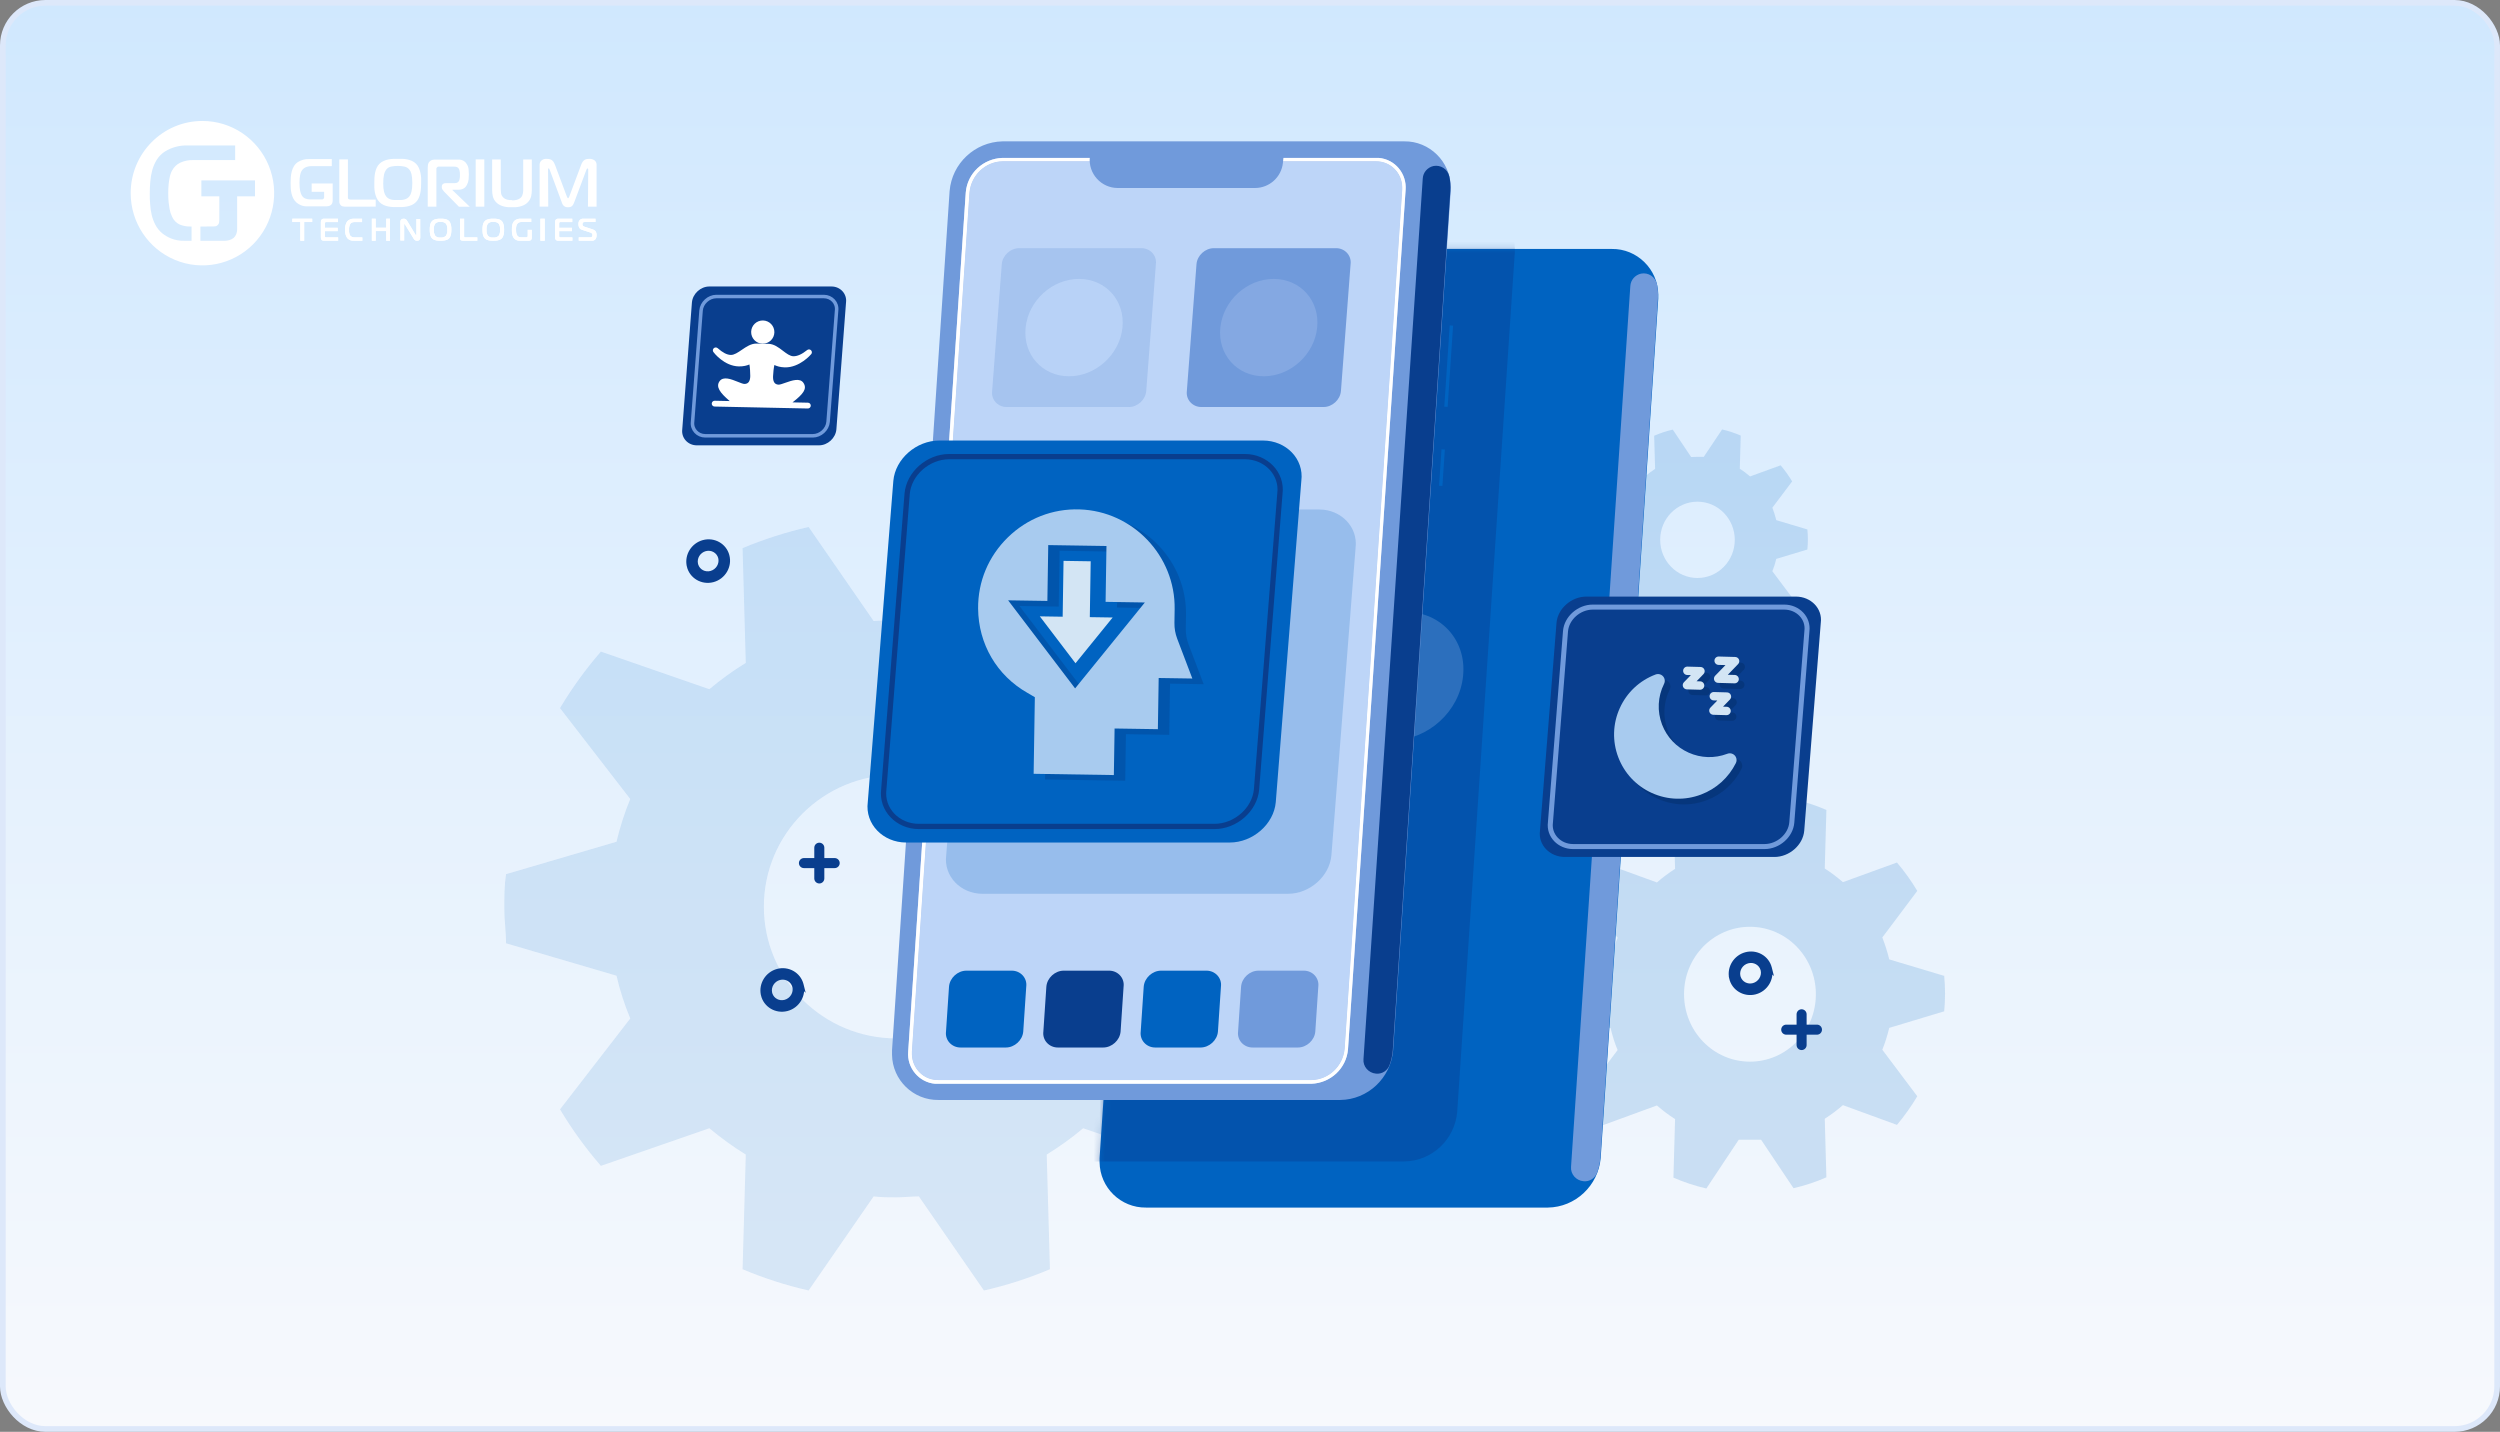 <svg width="440" height="252" viewBox="0 0 440 252" fill="none" xmlns="http://www.w3.org/2000/svg">
<rect x="0" y="0" width="440" height="252" fill="#808080" stroke="none"/>
<rect x="0.5" y="0.5" width="439" height="251" rx="7.5" fill="url(#paint0_linear_6082_54176)"/>
<rect x="0.5" y="0.5" width="439" height="251" rx="7.5" stroke="#DDE8FA"/>
<path fill-rule="evenodd" clip-rule="evenodd" d="M35.623 21.289C40.73 21.288 45.336 24.383 47.291 29.132C49.247 33.882 48.168 39.349 44.557 42.985C40.946 46.62 35.514 47.709 30.796 45.742C26.077 43.775 23 39.14 23 33.999C23 26.981 28.651 21.291 35.623 21.289ZM35.273 39.868V42.385H39.518C39.795 42.379 40.072 42.339 40.34 42.267C40.623 42.191 40.888 42.058 41.119 41.875C41.305 41.709 41.453 41.505 41.551 41.275C41.687 40.941 41.751 40.581 41.738 40.221V34.552H44.881V31.753H35.44V34.552H38.599V38.735C38.596 38.879 38.583 39.023 38.56 39.166C38.535 39.331 38.455 39.483 38.334 39.597C38.231 39.713 38.095 39.792 37.944 39.825C37.803 39.848 37.66 39.86 37.516 39.86L35.273 39.868ZM33.715 42.385V39.868H33.465C32.837 39.876 32.214 39.758 31.631 39.523C31.023 39.239 30.541 38.739 30.275 38.119C30.07 37.695 29.926 37.244 29.847 36.779C29.785 36.441 29.726 36.045 29.68 35.602C29.629 35.073 29.606 34.542 29.609 34.011C29.606 33.487 29.63 32.964 29.68 32.443C29.726 31.996 29.785 31.611 29.847 31.294C29.897 31.027 29.968 30.765 30.061 30.51C30.123 30.331 30.202 30.159 30.299 29.996C30.614 29.407 31.106 28.932 31.705 28.64C32.42 28.309 33.201 28.149 33.987 28.173H41.387V25.602H33.099C31.687 25.544 30.288 25.902 29.076 26.633C28.488 27.002 27.988 27.497 27.611 28.083C27.254 28.656 26.981 29.278 26.801 29.93C26.619 30.603 26.5 31.292 26.447 31.988C26.388 32.701 26.361 33.399 26.361 34.085C26.361 34.677 26.361 35.293 26.424 35.932C26.461 36.566 26.552 37.195 26.696 37.813C26.84 38.426 27.059 39.017 27.35 39.574C27.651 40.144 28.06 40.649 28.554 41.06C29.017 41.429 29.53 41.732 30.077 41.957C30.819 42.257 31.614 42.399 32.414 42.377L33.715 42.385Z" fill="white"/>
<path fill-rule="evenodd" clip-rule="evenodd" d="M103.272 29.746C103.239 29.8 103.213 29.857 103.194 29.918L101.112 35.481C101.05 35.637 100.992 35.782 100.934 35.902C100.881 36.019 100.809 36.126 100.721 36.218C100.634 36.308 100.528 36.375 100.412 36.414C100.267 36.461 100.115 36.483 99.963 36.478C99.8 36.483 99.638 36.455 99.487 36.394C99.368 36.346 99.261 36.27 99.173 36.174C99.087 36.083 99.016 35.977 98.964 35.862C98.908 35.731 98.858 35.597 98.817 35.461L96.758 29.91C96.738 29.849 96.71 29.791 96.677 29.738L96.673 29.729C96.641 29.666 96.624 29.633 96.565 29.633C96.503 29.633 96.457 29.677 96.457 29.75V29.886L96.492 36.362H94.975V29.041C94.961 28.818 95.023 28.597 95.149 28.416C95.251 28.277 95.384 28.164 95.535 28.087C95.671 28.02 95.816 27.978 95.965 27.963H96.271C96.467 27.959 96.664 27.987 96.852 28.047C96.995 28.094 97.127 28.172 97.238 28.276C97.342 28.376 97.43 28.494 97.498 28.624C97.569 28.753 97.63 28.887 97.683 29.025L99.761 34.576C99.794 34.651 99.83 34.725 99.87 34.796C99.904 34.856 99.939 34.884 99.978 34.884C100.017 34.884 100.055 34.856 100.09 34.796C100.131 34.725 100.167 34.651 100.199 34.576L102.277 29.025C102.344 28.823 102.439 28.633 102.559 28.46C102.651 28.333 102.766 28.224 102.896 28.14C103.015 28.066 103.146 28.016 103.283 27.991C103.42 27.967 103.559 27.955 103.697 27.955C104.026 27.943 104.351 28.033 104.63 28.215C104.883 28.409 105.022 28.724 104.997 29.049V36.37H103.48L103.527 29.894C103.527 29.782 103.508 29.713 103.473 29.686C103.449 29.662 103.419 29.647 103.388 29.641C103.349 29.641 103.31 29.677 103.272 29.746ZM70.018 27.955H70.792C71.078 27.964 71.362 27.995 71.643 28.047C71.931 28.104 72.213 28.192 72.483 28.311C72.758 28.431 73.009 28.604 73.222 28.82C73.43 29.029 73.598 29.276 73.718 29.549C73.84 29.826 73.933 30.116 73.996 30.414C74.062 30.716 74.104 31.023 74.12 31.331V32.197C74.12 32.465 74.12 32.765 74.093 33.074C74.074 33.379 74.034 33.683 73.973 33.983C73.911 34.281 73.819 34.571 73.698 34.848C73.578 35.121 73.41 35.368 73.203 35.577C72.989 35.792 72.738 35.964 72.464 36.086C72.194 36.205 71.912 36.292 71.624 36.346C71.342 36.401 71.056 36.434 70.769 36.442H69.221C68.936 36.433 68.653 36.401 68.373 36.346C68.085 36.293 67.803 36.206 67.534 36.086C67.259 35.964 67.009 35.792 66.794 35.577C66.567 35.349 66.385 35.077 66.26 34.776C66.135 34.487 66.041 34.185 65.982 33.875C65.926 33.579 65.892 33.279 65.881 32.977V32.176C65.881 31.932 65.881 31.6 65.904 31.291C65.92 30.988 65.959 30.687 66.02 30.39C66.081 30.095 66.173 29.807 66.295 29.533C66.421 29.256 66.597 29.007 66.814 28.8C67.026 28.595 67.272 28.432 67.541 28.319C67.809 28.201 68.088 28.112 68.373 28.055C68.652 28.003 68.934 27.972 69.217 27.963H69.991L70.018 27.955ZM58.552 32.289H58.563L58.552 32.241V32.289ZM58.552 35.249V32.289H54.852V33.755H57.046V34.556C57.051 34.628 57.051 34.7 57.046 34.772C57.032 34.853 56.994 34.927 56.938 34.984C56.885 35.043 56.816 35.082 56.74 35.097C56.672 35.103 56.604 35.103 56.535 35.097H54.569C54.267 35.099 53.968 35.041 53.687 34.924C53.393 34.784 53.16 34.535 53.033 34.227C52.994 34.144 52.959 34.059 52.929 33.971C52.883 33.841 52.849 33.707 52.824 33.571C52.793 33.402 52.766 33.206 52.743 32.982C52.718 32.716 52.706 32.448 52.708 32.181C52.706 31.913 52.717 31.646 52.743 31.38C52.766 31.155 52.793 30.979 52.824 30.807C52.848 30.671 52.883 30.537 52.929 30.406C52.96 30.318 52.997 30.232 53.041 30.15C53.195 29.858 53.433 29.623 53.722 29.477C54.068 29.313 54.445 29.234 54.825 29.245H58.397V27.999H54.384C53.705 27.971 53.032 28.148 52.449 28.508C52.166 28.692 51.925 28.938 51.745 29.229C51.571 29.511 51.44 29.819 51.358 30.142C51.268 30.477 51.209 30.821 51.183 31.168C51.156 31.52 51.145 31.864 51.145 32.205C51.145 32.545 51.145 32.806 51.172 33.122C51.19 33.436 51.234 33.749 51.303 34.055C51.372 34.359 51.479 34.653 51.621 34.928C51.766 35.211 51.963 35.461 52.201 35.665C52.424 35.85 52.672 36 52.936 36.11C53.298 36.26 53.685 36.331 54.074 36.318H57.48C57.61 36.314 57.74 36.295 57.867 36.262C58.007 36.227 58.139 36.161 58.254 36.07C58.344 35.989 58.416 35.888 58.463 35.773C58.527 35.607 58.557 35.428 58.552 35.249ZM66.125 35.129V36.366L60.734 36.374C60.604 36.372 60.475 36.357 60.347 36.33C60.221 36.303 60.103 36.246 60.003 36.162C59.93 36.088 59.866 36.005 59.813 35.914C59.745 35.778 59.712 35.626 59.717 35.473V28.055H61.234V34.848C61.241 34.922 61.277 34.988 61.334 35.033C61.37 35.056 61.407 35.076 61.446 35.093C61.533 35.122 61.623 35.134 61.714 35.129H66.125ZM67.483 33.098C67.455 32.803 67.442 32.506 67.444 32.209H67.456C67.442 31.709 67.486 31.208 67.588 30.719C67.653 30.417 67.777 30.133 67.951 29.882C68.172 29.587 68.491 29.386 68.845 29.317C69.228 29.238 69.617 29.2 70.006 29.201C70.396 29.2 70.785 29.239 71.167 29.317C71.526 29.384 71.848 29.585 72.073 29.882C72.144 29.974 72.207 30.073 72.258 30.178C72.326 30.323 72.38 30.475 72.417 30.631C72.469 30.847 72.505 31.066 72.525 31.288C72.555 31.594 72.57 31.901 72.568 32.209C72.57 32.503 72.555 32.797 72.525 33.09C72.505 33.31 72.469 33.528 72.417 33.743C72.38 33.903 72.328 34.058 72.262 34.208C72.213 34.323 72.15 34.43 72.073 34.528C71.959 34.679 71.819 34.807 71.659 34.904C71.503 34.998 71.335 35.068 71.159 35.113C70.976 35.161 70.788 35.19 70.598 35.201H69.383C69.194 35.191 69.006 35.161 68.822 35.113C68.649 35.066 68.482 34.996 68.327 34.904C68.174 34.807 68.043 34.679 67.94 34.528C67.863 34.433 67.8 34.328 67.75 34.215C67.683 34.066 67.63 33.911 67.591 33.751C67.543 33.536 67.507 33.318 67.483 33.098ZM75.289 36.37H76.806V29.894C76.8 29.812 76.8 29.731 76.806 29.649C76.825 29.56 76.876 29.482 76.949 29.429C76.997 29.373 77.06 29.334 77.131 29.317C77.204 29.31 77.278 29.31 77.351 29.317H79.809C79.951 29.319 80.093 29.33 80.234 29.349C80.395 29.369 80.545 29.447 80.656 29.569C80.757 29.683 80.829 29.82 80.865 29.97C80.928 30.217 80.955 30.472 80.947 30.727V30.991C80.947 31.095 80.947 31.2 80.924 31.304C80.912 31.41 80.893 31.516 80.865 31.62C80.846 31.707 80.813 31.791 80.768 31.868C80.682 32.019 80.544 32.131 80.382 32.181C80.24 32.217 80.094 32.236 79.948 32.237H78.435C78.252 32.224 78.071 32.282 77.928 32.401C77.817 32.502 77.754 32.648 77.758 32.802V32.99C77.761 33.125 77.805 33.257 77.881 33.366C77.956 33.483 78.04 33.593 78.133 33.695L80.776 36.39H82.684L79.627 33.454V33.394H80.664C80.865 33.398 81.066 33.373 81.26 33.318C81.412 33.273 81.556 33.206 81.689 33.118C81.801 33.042 81.9 32.949 81.984 32.842C82.058 32.749 82.123 32.648 82.177 32.541C82.333 32.249 82.433 31.928 82.471 31.596C82.505 31.286 82.522 30.974 82.521 30.663C82.52 30.352 82.502 30.042 82.467 29.733C82.424 29.408 82.305 29.099 82.119 28.832C82.02 28.663 81.888 28.517 81.732 28.404C81.598 28.304 81.449 28.227 81.291 28.175C81.141 28.129 80.986 28.099 80.83 28.087H76.581C76.418 28.087 76.254 28.106 76.094 28.143C75.912 28.188 75.746 28.284 75.614 28.42C75.464 28.558 75.364 28.744 75.328 28.948C75.297 29.131 75.282 29.316 75.281 29.501V36.406L75.289 36.37ZM85.238 28.051V36.37H83.721V28.051H85.238ZM90.11 35.217H89.723C89.58 35.204 89.437 35.18 89.298 35.145C89.154 35.108 89.015 35.054 88.884 34.984C88.749 34.911 88.627 34.815 88.524 34.7C88.341 34.505 88.221 34.256 88.183 33.987C88.15 33.743 88.133 33.496 88.133 33.25V28.067H86.616V33.462C86.618 33.829 86.659 34.194 86.736 34.552C86.833 34.947 87.034 35.308 87.316 35.593C87.509 35.8 87.738 35.969 87.99 36.09C88.23 36.206 88.482 36.296 88.74 36.358C88.982 36.416 89.228 36.452 89.475 36.466H90.741C90.989 36.452 91.234 36.416 91.476 36.358C91.735 36.296 91.987 36.206 92.227 36.09C92.48 35.97 92.708 35.801 92.9 35.593C93.183 35.308 93.384 34.947 93.481 34.552C93.56 34.194 93.6 33.829 93.601 33.462V28.067H92.084V33.594C92.081 33.729 92.065 33.863 92.037 33.995C92.01 34.132 91.972 34.266 91.921 34.395C91.871 34.522 91.799 34.639 91.708 34.74C91.598 34.859 91.467 34.956 91.322 35.024C91.187 35.095 91.043 35.149 90.896 35.184C90.755 35.22 90.611 35.244 90.466 35.257H90.079L90.11 35.217Z" fill="white"/>
<path d="M52.855 42.369V39.076H51.449V38.494H54.948V39.076H53.534V42.369H52.855Z" fill="white"/>
<path d="M57.046 42.363C56.891 42.386 56.734 42.342 56.612 42.242C56.506 42.116 56.456 41.952 56.473 41.787V39.053C56.467 38.906 56.514 38.763 56.604 38.648C56.727 38.534 56.893 38.479 57.058 38.498H59.488V39.078H57.441C57.371 39.071 57.302 39.09 57.245 39.13C57.199 39.182 57.177 39.252 57.186 39.321V40.096H59.436V40.676H57.186V41.581C57.184 41.636 57.204 41.69 57.241 41.73C57.285 41.775 57.373 41.779 57.484 41.779H59.512V42.359L57.046 42.363Z" fill="white"/>
<path d="M62.258 42.365C61.834 42.398 61.418 42.232 61.119 41.91C60.835 41.499 60.7 40.993 60.74 40.484C60.691 39.956 60.814 39.426 61.089 38.985C61.398 38.645 61.831 38.467 62.273 38.497H63.722V39.078H62.584C62.182 39.078 61.825 39.107 61.635 39.436C61.473 39.753 61.403 40.115 61.434 40.476C61.405 40.8 61.465 41.126 61.605 41.414C61.791 41.719 62.121 41.784 62.55 41.784H63.772V42.365H62.258Z" fill="white"/>
<path d="M68.64 42.369H67.97V40.664H66.119V42.369H65.445V38.494H66.119V40.081H67.97V38.494H68.64V42.369Z" fill="white"/>
<path d="M73.963 41.829C73.975 41.978 73.921 42.126 73.815 42.23C73.71 42.334 73.566 42.384 73.421 42.365C73.181 42.384 72.951 42.259 72.829 42.043L71.292 39.527C71.242 39.443 71.219 39.435 71.207 39.435C71.16 39.447 71.129 39.493 71.134 39.542V42.326H70.466V39.01C70.466 38.688 70.681 38.497 71.027 38.497C71.259 38.474 71.484 38.59 71.607 38.795L73.145 41.332C73.171 41.367 73.183 41.423 73.229 41.423C73.275 41.423 73.287 41.355 73.287 41.332V38.549H73.956L73.963 41.829Z" fill="white"/>
<path fill-rule="evenodd" clip-rule="evenodd" d="M79.442 40.432C79.442 39.933 79.407 39.291 79.018 38.893C78.613 38.494 78.007 38.494 77.557 38.494C77.553 38.494 77.548 38.494 77.544 38.494C77.092 38.494 76.466 38.502 76.066 38.893C75.665 39.283 75.638 39.917 75.638 40.432C75.638 40.858 75.657 41.572 76.066 41.97C76.474 42.369 77.116 42.369 77.544 42.369C77.971 42.369 78.637 42.349 79.018 41.97C79.399 41.592 79.442 40.93 79.442 40.432ZM77.536 41.803C77.189 41.86 76.836 41.743 76.587 41.488H76.599C76.403 41.174 76.318 40.802 76.358 40.431C76.316 40.06 76.397 39.686 76.587 39.367C76.84 39.12 77.191 39.006 77.536 39.06C77.884 39.01 78.235 39.122 78.493 39.367C78.689 39.683 78.77 40.06 78.722 40.431C78.764 40.8 78.684 41.172 78.493 41.488C78.24 41.741 77.885 41.858 77.536 41.803Z" fill="white"/>
<path d="M81.454 42.368C81.328 42.374 81.204 42.338 81.1 42.267C81.009 42.186 80.959 42.068 80.963 41.945V38.494H81.684V41.575C81.674 41.636 81.694 41.697 81.736 41.742C81.788 41.777 81.851 41.793 81.913 41.786H84.006V42.368H81.454Z" fill="white"/>
<path fill-rule="evenodd" clip-rule="evenodd" d="M88.722 40.432C88.722 39.933 88.686 39.291 88.298 38.893C87.894 38.494 87.287 38.494 86.837 38.494C86.832 38.494 86.828 38.494 86.824 38.494C86.373 38.494 85.747 38.502 85.346 38.893C84.946 39.283 84.918 39.917 84.918 40.432C84.918 40.858 84.938 41.572 85.346 41.97C85.755 42.369 86.396 42.369 86.824 42.369C87.252 42.369 87.917 42.349 88.298 41.97C88.679 41.592 88.722 40.93 88.722 40.432ZM86.816 41.803C86.468 41.859 86.114 41.743 85.864 41.488C85.676 41.171 85.597 40.8 85.638 40.432C85.598 40.061 85.677 39.687 85.864 39.367C86.118 39.12 86.47 39.007 86.816 39.06C87.164 39.01 87.515 39.123 87.773 39.367C87.969 39.683 88.05 40.06 88.002 40.432C88.045 40.8 87.963 41.173 87.773 41.488C87.52 41.742 87.166 41.858 86.816 41.803Z" fill="white"/>
<path d="M93.589 41.87C93.598 42.011 93.548 42.15 93.45 42.251C93.342 42.33 93.212 42.371 93.079 42.368H91.468C91.148 42.379 90.836 42.271 90.588 42.065C90.127 41.659 90.091 41.003 90.091 40.444C90.091 39.812 90.147 39.103 90.704 38.734C90.98 38.566 91.297 38.483 91.619 38.495H93.501V39.075H91.822C91.489 39.037 91.164 39.194 90.982 39.48C90.855 39.772 90.801 40.092 90.823 40.411C90.804 40.735 90.855 41.059 90.974 41.36C91.111 41.636 91.401 41.797 91.703 41.765H92.626C92.695 41.774 92.765 41.752 92.817 41.704C92.863 41.649 92.885 41.577 92.876 41.505V40.452H93.589V41.87Z" fill="white"/>
<path d="M95.111 42.369V38.494H95.872V42.369H95.111Z" fill="white"/>
<path d="M98.275 42.363C98.119 42.386 97.962 42.342 97.84 42.242C97.734 42.116 97.684 41.952 97.701 41.787V39.053C97.695 38.906 97.742 38.763 97.832 38.648C97.955 38.534 98.121 38.479 98.286 38.498H100.716V39.078H98.669C98.6 39.071 98.531 39.09 98.474 39.13C98.427 39.182 98.406 39.252 98.414 39.321V40.096H100.665V40.676H98.414V41.581C98.412 41.636 98.433 41.69 98.47 41.73C98.514 41.775 98.601 41.779 98.713 41.779H100.74V42.359L98.275 42.363Z" fill="white"/>
<path d="M101.86 41.77H103.922C104.258 41.77 104.274 41.482 104.274 41.364C104.274 41.246 104.235 41.031 103.91 40.925L102.443 40.446C102.272 40.394 102.119 40.294 102.001 40.157C101.859 39.944 101.792 39.688 101.809 39.43C101.785 39.165 101.874 38.903 102.052 38.711C102.22 38.559 102.439 38.482 102.662 38.496H104.806V39.077H102.9C102.795 39.064 102.689 39.096 102.607 39.166C102.539 39.248 102.505 39.355 102.513 39.462C102.513 39.633 102.56 39.8 102.857 39.897L104.219 40.344C104.413 40.395 104.595 40.489 104.751 40.62C104.925 40.826 105.013 41.095 104.997 41.368C105.014 41.623 104.948 41.876 104.809 42.087C104.648 42.291 104.397 42.395 104.144 42.363H101.86V41.77Z" fill="white"/>
<path d="M52.856 42.369V39.076H51.449V38.494H54.948V39.076H53.534V42.369H52.856Z" fill="white"/>
<path d="M57.047 42.363C56.892 42.386 56.734 42.342 56.612 42.242C56.506 42.116 56.456 41.952 56.473 41.787V39.053C56.467 38.906 56.514 38.762 56.604 38.648C56.728 38.534 56.893 38.479 57.058 38.497H59.488V39.078H57.441C57.372 39.071 57.302 39.09 57.246 39.13C57.199 39.182 57.178 39.252 57.186 39.321V40.096H59.437V40.676H57.186V41.58C57.184 41.636 57.204 41.69 57.242 41.73C57.285 41.775 57.373 41.779 57.485 41.779H59.512V42.359L57.047 42.363Z" fill="white"/>
<path d="M62.258 42.365C61.834 42.398 61.419 42.232 61.119 41.91C60.835 41.499 60.701 40.993 60.74 40.484C60.691 39.956 60.814 39.426 61.089 38.985C61.398 38.645 61.831 38.467 62.273 38.497H63.723V39.078H62.584C62.182 39.078 61.825 39.107 61.636 39.436C61.473 39.753 61.403 40.115 61.434 40.476C61.406 40.8 61.465 41.125 61.605 41.414C61.791 41.719 62.121 41.784 62.55 41.784H63.772V42.365H62.258Z" fill="white"/>
<path d="M68.64 42.369H67.971V40.663H66.119V42.369H65.445V38.494H66.119V40.081H67.971V38.494H68.64V42.369Z" fill="white"/>
<path d="M73.963 41.828C73.975 41.978 73.921 42.126 73.816 42.23C73.711 42.334 73.566 42.383 73.421 42.365C73.181 42.384 72.951 42.259 72.83 42.043L71.292 39.526C71.242 39.443 71.219 39.435 71.208 39.435C71.161 39.447 71.129 39.493 71.135 39.542V42.325H70.466V39.01C70.466 38.688 70.681 38.497 71.027 38.497C71.26 38.474 71.484 38.59 71.607 38.795L73.145 41.331C73.172 41.367 73.183 41.423 73.229 41.423C73.275 41.423 73.287 41.355 73.287 41.331V38.548H73.956L73.963 41.828Z" fill="white"/>
<path fill-rule="evenodd" clip-rule="evenodd" d="M79.442 40.431C79.442 39.933 79.407 39.291 79.018 38.893C78.614 38.494 78.007 38.494 77.557 38.494C77.553 38.494 77.548 38.494 77.544 38.494C77.093 38.494 76.467 38.502 76.066 38.893C75.665 39.283 75.638 39.917 75.638 40.431C75.638 40.858 75.658 41.572 76.066 41.97C76.475 42.369 77.116 42.369 77.544 42.369C77.972 42.369 78.637 42.349 79.018 41.97C79.399 41.592 79.442 40.93 79.442 40.431ZM77.536 41.803C77.189 41.86 76.836 41.743 76.587 41.488H76.599C76.404 41.174 76.319 40.801 76.358 40.431C76.317 40.06 76.397 39.686 76.587 39.367C76.84 39.119 77.191 39.006 77.536 39.06C77.884 39.01 78.236 39.122 78.493 39.367C78.689 39.683 78.77 40.06 78.723 40.431C78.765 40.8 78.684 41.172 78.493 41.488C78.24 41.741 77.886 41.858 77.536 41.803Z" fill="white"/>
<path d="M81.455 42.368C81.329 42.374 81.204 42.338 81.1 42.267C81.009 42.186 80.959 42.068 80.963 41.945V38.494H81.684V41.575C81.675 41.636 81.694 41.697 81.736 41.742C81.788 41.777 81.851 41.793 81.913 41.786H84.006V42.368H81.455Z" fill="white"/>
<path fill-rule="evenodd" clip-rule="evenodd" d="M88.722 40.431C88.722 39.933 88.687 39.291 88.298 38.893C87.894 38.494 87.287 38.494 86.837 38.494C86.833 38.494 86.829 38.494 86.824 38.494C86.373 38.494 85.747 38.502 85.347 38.893C84.946 39.283 84.919 39.917 84.919 40.431C84.919 40.858 84.938 41.572 85.347 41.97C85.755 42.369 86.396 42.369 86.824 42.369C87.252 42.369 87.917 42.349 88.298 41.97C88.679 41.592 88.722 40.93 88.722 40.431ZM86.817 41.803C86.468 41.859 86.114 41.742 85.864 41.488C85.676 41.171 85.597 40.8 85.638 40.431C85.598 40.061 85.677 39.687 85.864 39.367C86.118 39.12 86.47 39.007 86.817 39.06C87.165 39.01 87.515 39.122 87.773 39.367C87.969 39.683 88.051 40.06 88.002 40.431C88.045 40.8 87.964 41.173 87.773 41.488C87.521 41.741 87.166 41.858 86.817 41.803Z" fill="white"/>
<path d="M93.589 41.87C93.598 42.011 93.548 42.15 93.45 42.251C93.342 42.329 93.212 42.371 93.08 42.368H91.468C91.148 42.379 90.836 42.271 90.588 42.064C90.127 41.659 90.091 41.003 90.091 40.444C90.091 39.812 90.147 39.103 90.704 38.734C90.98 38.566 91.298 38.483 91.619 38.495H93.501V39.074H91.822C91.49 39.037 91.164 39.194 90.983 39.48C90.856 39.772 90.801 40.092 90.823 40.411C90.804 40.735 90.856 41.059 90.975 41.359C91.111 41.636 91.401 41.797 91.703 41.765H92.626C92.696 41.774 92.765 41.752 92.817 41.704C92.864 41.649 92.885 41.577 92.877 41.505V40.452H93.589V41.87Z" fill="white"/>
<path d="M95.112 42.369V38.494H95.872V42.369H95.112Z" fill="white"/>
<path d="M98.275 42.363C98.119 42.386 97.963 42.342 97.841 42.242C97.734 42.116 97.684 41.952 97.701 41.787V39.053C97.696 38.906 97.742 38.762 97.833 38.648C97.956 38.534 98.121 38.479 98.287 38.497H100.717V39.078H98.669C98.6 39.071 98.531 39.09 98.474 39.13C98.427 39.182 98.406 39.252 98.414 39.321V40.096H100.665V40.676H98.414V41.58C98.413 41.636 98.433 41.69 98.47 41.73C98.514 41.775 98.601 41.779 98.713 41.779H100.74V42.359L98.275 42.363Z" fill="white"/>
<path d="M101.86 41.77H103.922C104.258 41.77 104.274 41.481 104.274 41.364C104.274 41.246 104.235 41.031 103.91 40.925L102.443 40.446C102.273 40.394 102.12 40.294 102.001 40.157C101.86 39.944 101.792 39.688 101.809 39.43C101.786 39.165 101.874 38.903 102.052 38.711C102.221 38.559 102.439 38.482 102.662 38.495H104.806V39.076H102.901C102.795 39.064 102.689 39.096 102.607 39.166C102.539 39.248 102.505 39.354 102.513 39.462C102.513 39.633 102.56 39.8 102.857 39.897L104.219 40.344C104.413 40.395 104.595 40.489 104.751 40.62C104.925 40.826 105.013 41.095 104.998 41.368C105.014 41.623 104.948 41.876 104.81 42.087C104.648 42.291 104.397 42.395 104.145 42.363H101.86V41.77Z" fill="white"/>
<g opacity="0.4">
<path opacity="0.3" d="M157.753 109.145C159.093 109.145 160.386 109.145 161.726 109.308L173.173 92.752C177.145 93.64 181.047 94.88 184.785 96.47L184.22 116.675C186.477 118.054 188.616 119.598 190.637 121.305L209.724 114.687C212.427 117.774 214.825 121.094 216.917 124.626L204.553 140.621C205.564 143.053 206.386 145.579 207.021 148.151L226.437 153.857C226.625 155.892 226.742 157.903 226.742 159.914C226.742 161.925 226.742 163.983 226.437 166.017L207.021 171.723C206.386 174.296 205.564 176.798 204.553 179.253L216.917 195.249C214.825 198.78 212.427 202.101 209.724 205.187L190.637 198.569C188.616 200.277 186.453 201.82 184.22 203.2L184.785 223.381C181.024 224.971 177.145 226.234 173.173 227.123L161.726 210.566C160.386 210.566 159.093 210.73 157.753 210.73C156.413 210.73 155.097 210.73 153.757 210.566L142.31 227.123C138.337 226.211 134.435 224.971 130.698 223.381L131.262 203.2C129.006 201.82 126.867 200.253 124.845 198.569L105.759 205.187C103.079 202.101 100.658 198.756 98.566 195.249L110.93 179.253C109.919 176.821 109.096 174.296 108.509 171.723L89.07 166.017C89.07 164.006 88.764 161.972 88.764 159.914C88.764 157.856 88.764 155.868 89.07 153.857L108.509 148.151C109.12 145.579 109.919 143.076 110.93 140.621L98.566 124.626C100.658 121.118 103.079 117.774 105.759 114.687L124.845 121.305C126.867 119.598 129.006 118.054 131.262 116.675L130.698 96.47C134.459 94.903 138.337 93.664 142.31 92.752L153.757 109.308C155.097 109.215 156.39 109.145 157.753 109.145ZM134.435 159.563C134.435 172.378 144.872 182.761 157.753 182.761C170.634 182.761 181.071 172.378 181.071 159.563C181.071 146.748 170.634 136.365 157.753 136.365C144.872 136.365 134.435 146.748 134.435 159.563Z" fill="#0063C1"/>
<path opacity="0.4" d="M307.993 149.165L309.954 149.165L315.654 140.64C317.633 141.104 319.576 141.736 321.446 142.553L321.155 152.861C322.281 153.567 323.334 154.385 324.351 155.258L333.864 151.803C335.189 153.363 336.387 155.035 337.44 156.799L331.286 164.99C331.776 166.253 332.193 167.535 332.502 168.854L342.178 171.751C342.378 173.832 342.378 175.912 342.178 177.992L332.502 180.908C332.193 182.208 331.794 183.509 331.286 184.753L337.44 192.944C336.387 194.709 335.189 196.399 333.864 197.978L324.351 194.504C323.352 195.377 322.281 196.176 321.155 196.901L321.446 207.209C319.576 208.026 317.633 208.676 315.654 209.122L309.954 200.597L306.014 200.597L300.314 209.178C298.335 208.714 296.392 208.082 294.522 207.265L294.813 196.956C293.687 196.25 292.634 195.433 291.618 194.56L282.105 198.034C280.779 196.455 279.581 194.783 278.528 193L284.701 184.809C284.174 183.564 283.775 182.264 283.466 180.945L273.79 178.048L273.79 171.807L283.466 168.909C283.775 167.591 284.174 166.291 284.701 165.046L278.528 156.855C279.581 155.09 280.779 153.419 282.105 151.858L291.618 155.313C292.616 154.44 293.687 153.642 294.813 152.917L294.522 142.609C296.392 141.791 298.335 141.141 300.314 140.695L306.014 149.221C306.65 149.202 307.321 149.165 307.993 149.165ZM296.392 174.983C296.392 181.54 301.585 186.852 307.993 186.852C314.402 186.852 319.594 181.54 319.594 174.983C319.594 168.427 314.402 163.114 307.993 163.114C301.603 163.114 296.411 168.389 296.392 174.927C296.392 174.927 296.392 174.965 296.392 174.983Z" fill="#0063C1"/>
<path opacity="0.4" d="M298.755 80.404L299.865 80.404L303.09 75.581C304.21 75.843 305.309 76.201 306.367 76.663L306.202 82.496C306.839 82.895 307.435 83.357 308.01 83.851L313.392 81.897C314.142 82.779 314.82 83.725 315.416 84.723L311.934 89.358C312.211 90.073 312.447 90.798 312.622 91.544L318.097 93.183C318.21 94.36 318.21 95.537 318.097 96.714L312.622 98.364C312.447 99.1 312.221 99.835 311.934 100.539L315.416 105.174C314.82 106.172 314.142 107.129 313.392 108.022L308.01 106.057C307.445 106.551 306.839 107.002 306.202 107.412L306.367 113.245C305.309 113.707 304.21 114.075 303.09 114.327L299.865 109.504L297.636 109.504L294.41 114.359C293.291 114.096 292.192 113.739 291.134 113.276L291.298 107.444C290.661 107.044 290.065 106.582 289.49 106.088L284.108 108.053C283.358 107.16 282.68 106.214 282.084 105.205L285.577 100.571C285.279 99.867 285.053 99.131 284.878 98.385L279.403 96.746L279.403 93.215L284.878 91.575C285.053 90.829 285.279 90.094 285.577 89.389L282.084 84.755C282.68 83.757 283.358 82.811 284.108 81.928L289.49 83.883C290.055 83.389 290.661 82.937 291.298 82.527L291.134 76.695C292.192 76.232 293.291 75.864 294.41 75.612L297.636 80.436C297.995 80.425 298.375 80.404 298.755 80.404ZM292.192 95.012C292.192 98.721 295.129 101.727 298.755 101.727C302.381 101.727 305.319 98.721 305.319 95.012C305.319 91.302 302.381 88.296 298.755 88.296C295.14 88.296 292.202 91.281 292.192 94.98C292.192 94.98 292.192 95.001 292.192 95.012Z" fill="#0063C1"/>
</g>
<path d="M212.967 43.816L283.678 43.816C288.123 43.756 291.798 47.383 291.857 51.842C291.857 52.079 291.857 52.317 291.857 52.555L281.722 203.794C281.307 208.669 277.277 212.474 272.416 212.533H201.706C197.26 212.593 193.586 209.026 193.526 204.567C193.526 204.329 193.526 204.092 193.526 203.794L203.662 52.555C204.077 47.68 208.107 43.935 212.967 43.816Z" fill="#0063C1"/>
<mask id="mask0_6082_54176" style="mask-type:alpha" maskUnits="userSpaceOnUse" x="193" y="43" width="99" height="170">
<path d="M212.967 43.815L283.678 43.815C288.123 43.755 291.798 47.382 291.857 51.841C291.857 52.078 291.857 52.316 291.857 52.554L281.722 203.794C281.307 208.668 277.277 212.473 272.416 212.533H201.706C197.26 212.592 193.586 209.025 193.526 204.566C193.526 204.329 193.526 204.091 193.526 203.794L203.662 52.554C204.077 47.679 208.107 43.934 212.967 43.815Z" fill="#0063C1"/>
</mask>
<g mask="url(#mask0_6082_54176)">
<path opacity="0.4" d="M187.717 35.699L258.428 35.699C262.873 35.639 266.548 39.266 266.607 43.724C266.607 43.962 266.607 44.2 266.607 44.438L256.472 195.677C256.057 200.552 252.027 204.357 247.166 204.416H176.456C172.01 204.476 168.336 200.909 168.276 196.45C168.276 196.212 168.276 195.975 168.276 195.677L178.412 44.438C178.827 39.563 182.857 35.818 187.717 35.699Z" fill="#093E8E"/>
<path opacity="0.2" d="M257.5 118.979C256.885 125.195 251.32 130.251 245.14 130.251C238.928 130.251 234.43 125.195 235.078 118.979C235.725 112.73 241.225 107.706 247.437 107.706C253.617 107.706 258.147 112.73 257.5 118.979Z" fill="#D5E5FF"/>
</g>
<path d="M199.912 75.501L200.504 75.54L199.547 89.836L198.956 89.796L199.912 75.501Z" fill="#0063C1"/>
<path d="M198.459 97.303L199.051 97.343L198.621 103.749L198.03 103.709L198.459 97.303Z" fill="#0063C1"/>
<path d="M276.504 205.34C276.386 206.648 277.393 207.777 278.697 207.896C279.764 208.015 280.772 207.361 281.127 206.291C281.424 205.459 281.601 204.627 281.661 203.794L291.796 52.555C291.855 51.722 291.796 50.831 291.618 49.998C291.322 48.691 290.077 47.918 288.833 48.156C287.766 48.393 286.995 49.285 286.936 50.355L276.504 205.34Z" fill="#709ADB"/>
<path d="M176.438 24.878H247.149C251.594 24.819 255.269 28.445 255.328 32.904C255.328 33.142 255.328 33.38 255.328 33.617L245.193 184.857C244.778 189.732 240.747 193.537 235.887 193.596H165.176C160.731 193.656 157.056 190.089 156.997 185.63C156.997 185.392 156.997 185.154 156.997 184.857L167.132 33.617C167.547 28.743 171.578 24.997 176.438 24.878Z" fill="#709ADB"/>
<path d="M255.151 57.275L255.742 57.315L254.786 71.611L254.194 71.571L255.151 57.275Z" fill="#0063C1"/>
<path d="M253.704 79.081L254.295 79.121L253.865 85.526L253.274 85.487L253.704 79.081Z" fill="#0063C1"/>
<path d="M239.973 186.403C239.854 187.71 240.862 188.84 242.166 188.959C243.233 189.078 244.24 188.424 244.596 187.354C244.892 186.521 245.07 185.689 245.129 184.857L255.265 33.617C255.324 32.785 255.265 31.893 255.087 31.061C254.791 29.753 253.546 28.98 252.301 29.218C251.234 29.456 250.464 30.348 250.405 31.418L239.973 186.403Z" fill="#093E8E"/>
<path d="M165.115 190.742H230.788C234.166 190.623 236.952 188.067 237.249 184.678L247.384 33.439C247.621 30.585 245.546 28.029 242.642 27.791C242.464 27.791 242.287 27.791 242.109 27.791H176.436C173.058 27.91 170.272 30.466 169.976 33.855L159.84 185.094C159.603 187.948 161.737 190.504 164.582 190.742C164.76 190.742 164.937 190.742 165.115 190.742ZM242.109 28.386C244.657 28.326 246.732 30.347 246.791 32.904C246.791 33.082 246.791 33.26 246.791 33.379L236.656 184.619C236.359 187.651 233.87 190.029 230.847 190.088H165.175C162.626 190.148 160.551 188.126 160.492 185.57C160.492 185.392 160.492 185.213 160.492 185.094L170.628 33.855C170.924 30.823 173.413 28.445 176.436 28.386H242.109Z" fill="#BDD5F8"/>
<path d="M242.109 28.386C244.657 28.326 246.732 30.347 246.791 32.904V33.379L236.656 184.619C236.359 187.651 233.87 190.029 230.847 190.088H165.175C162.626 190.148 160.551 188.126 160.492 185.57V185.094L170.628 33.855C170.924 30.823 173.413 28.445 176.436 28.386H242.109Z" fill="#BDD5F8"/>
<path d="M177.032 184.362H169.047C167.518 184.362 166.307 183.086 166.498 181.554L167.027 173.643C167.155 172.111 168.557 170.835 170.086 170.835H178.071C179.6 170.835 180.811 172.111 180.62 173.643L180.091 181.554C179.963 183.086 178.561 184.362 177.032 184.362Z" fill="#0063C1"/>
<path d="M194.165 184.362H186.18C184.651 184.362 183.44 183.086 183.631 181.554L184.16 173.643C184.287 172.111 185.689 170.835 187.219 170.835H195.204C196.733 170.835 197.944 172.111 197.752 173.643L197.224 181.554C197.096 183.086 195.694 184.362 194.165 184.362Z" fill="#093E8E"/>
<path d="M211.3 184.362H203.315C201.786 184.362 200.575 183.086 200.766 181.554L201.295 173.643C201.422 172.111 202.824 170.835 204.353 170.835H212.338C213.868 170.835 215.078 172.111 214.887 173.643L214.358 181.554C214.231 183.086 212.829 184.362 211.3 184.362Z" fill="#0063C1"/>
<path d="M228.435 184.362H220.45C218.92 184.362 217.71 183.086 217.901 181.554L218.43 173.643C218.557 172.111 219.959 170.835 221.488 170.835H229.473C231.002 170.835 232.213 172.111 232.022 173.643L231.493 181.554C231.366 183.086 229.964 184.362 228.435 184.362Z" fill="#709ADB"/>
<path opacity="0.3" d="M198.679 71.635H177.166C175.637 71.635 174.426 70.359 174.618 68.827L176.316 46.486C176.444 44.955 177.846 43.678 179.375 43.678H200.887C202.416 43.678 203.627 44.955 203.436 46.486L201.737 68.827C201.61 70.359 200.208 71.635 198.679 71.635Z" fill="#709ADB"/>
<path d="M232.946 71.635H211.434C209.905 71.635 208.694 70.359 208.885 68.827L210.584 46.486C210.711 44.955 212.113 43.678 213.642 43.678H235.155C236.684 43.678 237.895 44.955 237.704 46.486L236.005 68.827C235.877 70.359 234.475 71.635 232.946 71.635Z" fill="#709ADB"/>
<path opacity="0.8" d="M197.551 57.657C197.083 62.381 192.854 66.224 188.157 66.224C183.436 66.224 180.018 62.381 180.51 57.657C181.002 52.908 185.182 49.09 189.903 49.09C194.6 49.09 198.042 52.908 197.551 57.657Z" fill="#BDD5F8"/>
<path opacity="0.2" d="M231.82 57.657C231.353 62.381 227.124 66.224 222.427 66.224C217.706 66.224 214.288 62.381 214.779 57.657C215.271 52.908 219.452 49.09 224.173 49.09C228.869 49.09 232.312 52.908 231.82 57.657Z" fill="#D5E5FF"/>
<path d="M165.115 190.742H230.788C234.166 190.623 236.952 188.067 237.249 184.678L247.384 33.439C247.621 30.585 245.546 28.029 242.642 27.791C242.464 27.791 242.287 27.791 242.109 27.791H176.436C173.058 27.91 170.272 30.466 169.976 33.855L159.84 185.094C159.603 187.948 161.737 190.504 164.582 190.742C164.76 190.742 164.938 190.742 165.115 190.742ZM242.109 28.386C244.657 28.326 246.732 30.347 246.791 32.904C246.791 33.082 246.791 33.26 246.791 33.379L236.656 184.619C236.359 187.651 233.87 190.029 230.847 190.088H165.175C162.626 190.148 160.551 188.126 160.492 185.57C160.492 185.392 160.492 185.213 160.492 185.094L170.628 33.855C170.924 30.823 173.413 28.445 176.436 28.386H242.109Z" fill="white"/>
<path d="M191.808 27.647L191.895 26.776H225.984L225.798 28.632C225.545 31.162 223.416 33.089 220.873 33.089H196.733C193.804 33.089 191.516 30.561 191.808 27.647Z" fill="#709ADB"/>
<path opacity="0.2" d="M226.685 157.308H172.904C169.081 157.308 166.054 154.22 166.532 150.514L170.779 96.465C171.098 92.759 174.602 89.671 178.426 89.671H232.206C236.029 89.671 239.056 92.759 238.578 96.465L234.331 150.514C234.013 154.22 230.508 157.308 226.685 157.308Z" fill="#0063C1"/>
<path d="M311.398 170.357C311.883 172.172 310.76 174.077 308.913 174.573L308.91 174.573C307.056 175.056 305.18 173.957 304.769 172.111L304.77 172.11C304.372 170.315 305.505 168.501 307.29 168.022C309.078 167.543 310.93 168.565 311.398 170.354L311.398 170.354L311.398 170.355L311.399 170.358L311.398 170.357ZM310.297 170.647C309.985 169.487 308.771 168.794 307.571 169.116C306.363 169.44 305.61 170.66 305.879 171.851L305.941 172.071C306.305 173.141 307.454 173.771 308.615 173.46C309.86 173.127 310.608 171.846 310.297 170.647Z" fill="#093E8E" stroke="#093E8E" stroke-width="0.884"/>
<path d="M127.935 97.814C128.42 99.629 127.298 101.535 125.45 102.03L125.447 102.031C123.593 102.514 121.717 101.415 121.306 99.569L121.307 99.567C120.909 97.772 122.042 95.959 123.827 95.48C125.615 95.001 127.467 96.023 127.935 97.812L127.936 97.811L127.935 97.813L127.937 97.815L127.935 97.814ZM126.834 98.105C126.522 96.945 125.308 96.252 124.108 96.573C122.9 96.897 122.147 98.118 122.416 99.308L122.478 99.528C122.842 100.599 123.991 101.229 125.152 100.918C126.397 100.584 127.145 99.304 126.834 98.105Z" fill="#093E8E" stroke="#093E8E" stroke-width="0.884"/>
<path d="M140.982 173.293C141.467 175.108 140.344 177.014 138.497 177.509L138.494 177.51C136.64 177.993 134.764 176.894 134.353 175.047L134.354 175.046C133.956 173.251 135.089 171.437 136.874 170.959C138.662 170.48 140.514 171.502 140.982 173.291L140.982 173.29L140.982 173.291L140.983 173.294L140.982 173.293ZM139.881 173.583C139.569 172.424 138.355 171.731 137.155 172.052C135.947 172.376 135.194 173.596 135.463 174.787L135.525 175.007C135.889 176.078 137.038 176.708 138.199 176.397C139.444 176.063 140.192 174.783 139.881 173.583Z" fill="#093E8E" stroke="#093E8E" stroke-width="0.884"/>
<path d="M317.081 178.515L317.081 183.926M319.786 181.22H314.375" stroke="#093E8E" stroke-width="1.768" stroke-linecap="round"/>
<path d="M144.198 149.197L144.198 154.608M146.903 151.903H141.492" stroke="#093E8E" stroke-width="1.768" stroke-linecap="round"/>
<path d="M216.437 148.284H159.477C155.428 148.284 152.222 145.053 152.728 141.177L157.227 84.639C157.564 80.763 161.276 77.533 165.325 77.533H222.285C226.334 77.533 229.54 80.763 229.034 84.639L224.536 141.177C224.198 145.053 220.487 148.284 216.437 148.284Z" fill="#0063C1"/>
<path d="M213.753 145.456H161.716C158.016 145.456 155.088 142.484 155.55 138.918L159.659 86.903C159.968 83.337 163.359 80.365 167.058 80.365H219.096C222.795 80.365 225.724 83.337 225.261 86.903L221.152 138.918C220.844 142.484 217.453 145.456 213.753 145.456Z" fill="#0063C1" stroke="#093E8E" stroke-width="0.927" stroke-miterlimit="10" stroke-linecap="round"/>
<g clip-path="url(#clip0_6082_54176)">
<path opacity="0.3" d="M209.192 113.421C208.851 112.526 208.686 111.587 208.702 110.63L208.74 108.216C208.888 98.832 201.38 90.954 192.002 90.655C187.272 90.505 182.785 92.256 179.375 95.588C175.964 98.921 174.108 103.365 174.149 108.102C174.203 114.344 177.447 119.892 182.827 122.942L184.135 123.709L183.922 137.189L198.04 137.412L198.17 129.215L205.787 129.335L205.93 120.327L211.854 120.42L209.192 113.421ZM191.22 122.158L179.429 106.655L186.339 106.764L186.494 96.936L196.741 97.097L196.586 106.926L203.496 107.036L191.22 122.158Z" fill="#06367C"/>
</g>
<g clip-path="url(#clip1_6082_54176)">
<path d="M191.963 98.788L187.183 98.712L187.028 108.541L183.009 108.478L189.289 116.734L195.827 108.68L191.807 108.617L191.963 98.788Z" fill="#D3E5F4"/>
<path d="M207.19 112.421C206.849 111.526 206.685 110.587 206.7 109.63L206.738 107.216C206.886 97.832 199.378 89.954 190 89.655C185.271 89.505 180.783 91.256 177.373 94.588C173.962 97.921 172.106 102.365 172.147 107.102C172.201 113.344 175.445 118.892 180.825 121.942L182.133 122.708L181.92 136.189L196.038 136.412L196.168 128.215L203.785 128.335L203.928 119.327L209.852 119.42L207.19 112.421ZM189.219 121.158L177.427 105.655L184.337 105.764L184.492 95.935L194.739 96.097L194.584 105.926L201.494 106.036L189.219 121.158Z" fill="#A8CBEF"/>
</g>
<g clip-path="url(#clip2_6082_54176)">
<path d="M144.139 78.379H122.627C121.1 78.379 119.884 77.104 120.077 75.569L121.779 53.231C121.909 51.702 123.306 50.422 124.838 50.422H146.35C147.877 50.422 149.093 51.697 148.901 53.231L147.204 75.569C147.074 77.099 145.678 78.379 144.145 78.379H144.139Z" fill="#093E8E"/>
<path d="M143.054 76.702H124.132C122.786 76.702 121.723 75.581 121.893 74.238L123.386 54.653C123.499 53.311 124.732 52.189 126.078 52.189H145C146.346 52.189 147.409 53.311 147.239 54.653L145.746 74.238C145.633 75.581 144.4 76.702 143.054 76.702Z" fill="#093E8E" stroke="#709ADB" stroke-width="0.619" stroke-miterlimit="10"/>
<path d="M134.205 60.489C135.333 60.513 136.267 59.618 136.29 58.49C136.314 57.361 135.419 56.428 134.291 56.404C133.163 56.381 132.229 57.276 132.205 58.404C132.182 59.532 133.077 60.466 134.205 60.489Z" fill="white"/>
<path d="M142.196 70.874L139.487 70.817C141.359 69.356 142.091 68.448 141.42 67.407C140.807 66.457 139.377 66.961 138.227 67.367C137.778 67.526 137.268 67.706 137.052 67.701C136.252 67.684 136.036 67.056 136.056 66.247C136.067 65.722 136.188 64.652 136.291 64.239C136.709 64.44 137.326 64.642 138.137 64.659C140.726 64.713 142.719 62.416 142.802 62.296C142.946 62.088 142.915 61.804 142.729 61.632C142.543 61.46 142.258 61.449 142.06 61.609C141.132 62.358 140.315 62.714 139.631 62.7C139.041 62.688 138.432 62.223 137.786 61.731C137.011 61.141 136.21 60.531 135.227 60.511L133.184 60.468C132.203 60.447 131.361 61.022 130.546 61.577C129.863 62.042 129.218 62.482 128.625 62.469C127.941 62.455 127.206 62.066 126.31 61.279C126.119 61.111 125.834 61.11 125.641 61.274C125.448 61.439 125.405 61.721 125.541 61.935C125.618 62.058 127.446 64.435 130.035 64.489C130.846 64.506 131.471 64.331 131.897 64.147C131.982 64.565 132.058 65.645 132.047 66.183C132.034 66.981 131.781 67.591 130.992 67.574C130.776 67.57 130.274 67.369 129.832 67.191C128.7 66.738 127.293 66.173 126.64 67.097C125.959 68.062 126.677 69.097 128.428 70.586L125.787 70.531C125.505 70.525 125.272 70.748 125.266 71.031C125.26 71.313 125.483 71.546 125.766 71.552L142.174 71.895C142.457 71.901 142.69 71.678 142.696 71.395C142.702 71.113 142.478 70.88 142.196 70.874Z" fill="white"/>
</g>
<path d="M312.3 150.825H275.407C272.785 150.825 270.705 148.737 271.034 146.221L273.949 109.604C274.172 107.098 276.571 105 279.193 105H316.086C318.708 105 320.788 107.089 320.459 109.604L317.544 146.221C317.322 148.728 314.922 150.825 312.3 150.825Z" fill="#093E8E"/>
<path d="M310.567 148.994H276.864C274.464 148.994 272.571 147.066 272.874 144.764L275.531 111.079C275.727 108.768 277.931 106.849 280.322 106.849H314.024C316.424 106.849 318.317 108.777 318.015 111.079L315.357 144.764C315.162 147.075 312.957 148.994 310.567 148.994Z" stroke="#709ADB" stroke-width="0.884" stroke-miterlimit="10"/>
<g clip-path="url(#clip3_6082_54176)">
<path d="M305.982 133.709C305.681 133.556 305.327 133.539 305.012 133.66C304.998 133.666 304.984 133.671 304.97 133.678C302.76 134.506 300.359 134.432 298.202 133.468C296.029 132.496 294.366 130.738 293.517 128.516C292.629 126.193 292.759 123.584 293.87 121.364C294.014 121.08 294.039 120.757 293.94 120.454C293.841 120.151 293.63 119.905 293.346 119.762C293.045 119.609 292.691 119.591 292.38 119.711C289.556 120.78 287.318 122.883 286.078 125.634C284.837 128.385 284.744 131.454 285.814 134.275C286.884 137.096 288.99 139.333 291.743 140.572C293.13 141.196 294.598 141.53 296.074 141.571C297.529 141.611 298.991 141.367 300.393 140.836C303.063 139.825 305.235 137.862 306.508 135.309C306.803 134.723 306.568 134.006 305.982 133.709Z" fill="#06367C"/>
<path d="M306.311 119.792L305.089 119.758L306.909 117.878C307.112 117.667 307.172 117.357 307.062 117.086C306.951 116.815 306.691 116.635 306.398 116.627L303.5 116.547C303.092 116.536 302.753 116.857 302.741 117.264C302.73 117.672 303.052 118.011 303.46 118.023L304.681 118.056L302.861 119.936C302.658 120.147 302.598 120.457 302.708 120.728C302.819 120.999 303.079 121.179 303.372 121.187L306.27 121.267C306.678 121.278 307.018 120.957 307.029 120.55C307.04 120.142 306.718 119.803 306.311 119.792Z" fill="#06367C"/>
<path d="M297.214 121.87C297.325 122.141 297.585 122.321 297.878 122.329L300.194 122.393C300.602 122.404 300.942 122.083 300.953 121.675C300.964 121.268 300.643 120.928 300.235 120.917L299.595 120.899L300.815 119.639C301.019 119.428 301.079 119.118 300.968 118.847C300.858 118.576 300.597 118.396 300.305 118.388L297.989 118.324C297.581 118.312 297.241 118.634 297.23 119.041C297.218 119.449 297.54 119.788 297.948 119.799L298.587 119.817L297.367 121.078C297.164 121.288 297.104 121.599 297.214 121.87Z" fill="#06367C"/>
<path d="M301.871 126.343C301.981 126.614 302.242 126.794 302.534 126.802L304.85 126.866C305.258 126.877 305.598 126.556 305.609 126.148C305.62 125.741 305.299 125.401 304.891 125.39L304.252 125.372L305.472 124.112C305.675 123.901 305.735 123.591 305.625 123.32C305.514 123.049 305.254 122.869 304.961 122.861L302.645 122.797C302.237 122.785 301.897 123.107 301.886 123.514C301.875 123.922 302.196 124.261 302.604 124.272L303.244 124.29L302.023 125.551C301.82 125.761 301.76 126.072 301.871 126.343Z" fill="#06367C"/>
</g>
<g clip-path="url(#clip4_6082_54176)">
<path d="M304.984 132.709C304.683 132.556 304.329 132.538 304.014 132.66C304 132.665 303.986 132.671 303.972 132.678C301.762 133.506 299.361 133.432 297.204 132.467C295.031 131.496 293.367 129.738 292.519 127.516C291.631 125.192 291.76 122.584 292.872 120.364C293.016 120.08 293.041 119.757 292.942 119.454C292.843 119.151 292.632 118.905 292.348 118.761C292.047 118.609 291.693 118.591 291.382 118.711C288.558 119.78 286.32 121.883 285.08 124.634C283.839 127.385 283.746 130.454 284.816 133.275C285.886 136.096 287.991 138.333 290.745 139.572C292.132 140.196 293.6 140.53 295.076 140.57C296.531 140.611 297.993 140.366 299.395 139.836C302.065 138.825 304.237 136.862 305.51 134.308C305.805 133.723 305.57 133.006 304.984 132.709Z" fill="#A8CBEF"/>
<path d="M305.312 118.791L304.091 118.758L305.911 116.878C306.114 116.667 306.174 116.357 306.064 116.086C305.953 115.815 305.693 115.635 305.4 115.627L302.502 115.547C302.094 115.535 301.755 115.857 301.743 116.264C301.732 116.672 302.054 117.011 302.461 117.022L303.683 117.056L301.863 118.936C301.66 119.146 301.6 119.457 301.71 119.728C301.821 119.999 302.081 120.179 302.374 120.187L305.272 120.267C305.68 120.278 306.019 119.957 306.031 119.55C306.042 119.142 305.72 118.803 305.312 118.791Z" fill="#D3E5F4"/>
<path d="M296.216 120.87C296.327 121.141 296.587 121.321 296.88 121.329L299.196 121.393C299.604 121.404 299.944 121.083 299.955 120.675C299.966 120.268 299.645 119.928 299.237 119.917L298.597 119.899L299.817 118.639C300.021 118.428 300.081 118.118 299.97 117.847C299.86 117.576 299.599 117.396 299.306 117.388L296.991 117.324C296.583 117.312 296.243 117.634 296.232 118.041C296.22 118.449 296.542 118.788 296.95 118.799L297.589 118.817L296.369 120.078C296.166 120.288 296.106 120.599 296.216 120.87Z" fill="#D3E5F4"/>
<path d="M300.873 125.343C300.983 125.614 301.243 125.794 301.536 125.802L303.852 125.866C304.26 125.877 304.6 125.556 304.611 125.148C304.622 124.741 304.301 124.401 303.893 124.39L303.254 124.372L304.474 123.111C304.677 122.901 304.737 122.59 304.626 122.32C304.516 122.049 304.256 121.869 303.963 121.861L301.647 121.797C301.239 121.785 300.899 122.107 300.888 122.514C300.877 122.922 301.198 123.261 301.606 123.272L302.245 123.29L301.025 124.551C300.822 124.761 300.762 125.072 300.873 125.343Z" fill="#D3E5F4"/>
</g>
<defs>
<linearGradient id="paint0_linear_6082_54176" x1="220" y1="0" x2="220" y2="252" gradientUnits="userSpaceOnUse">
<stop stop-color="#D0E8FE"/>
<stop offset="1" stop-color="#F7F9FD"/>
</linearGradient>
<clipPath id="clip0_6082_54176">
<rect width="46.658" height="46.658" fill="white" transform="translate(170.045 91.305) rotate(0.906)"/>
</clipPath>
<clipPath id="clip1_6082_54176">
<rect width="46.658" height="46.658" fill="white" transform="translate(168.043 89.305) rotate(0.906)"/>
</clipPath>
<clipPath id="clip2_6082_54176">
<rect width="28.858" height="27.956" fill="white" transform="translate(120.061 50.422)"/>
</clipPath>
<clipPath id="clip3_6082_54176">
<rect width="25.219" height="25.219" fill="white" transform="translate(283.695 116) rotate(1.581)"/>
</clipPath>
<clipPath id="clip4_6082_54176">
<rect width="25.219" height="25.219" fill="white" transform="translate(282.695 115) rotate(1.581)"/>
</clipPath>
</defs>
</svg>
